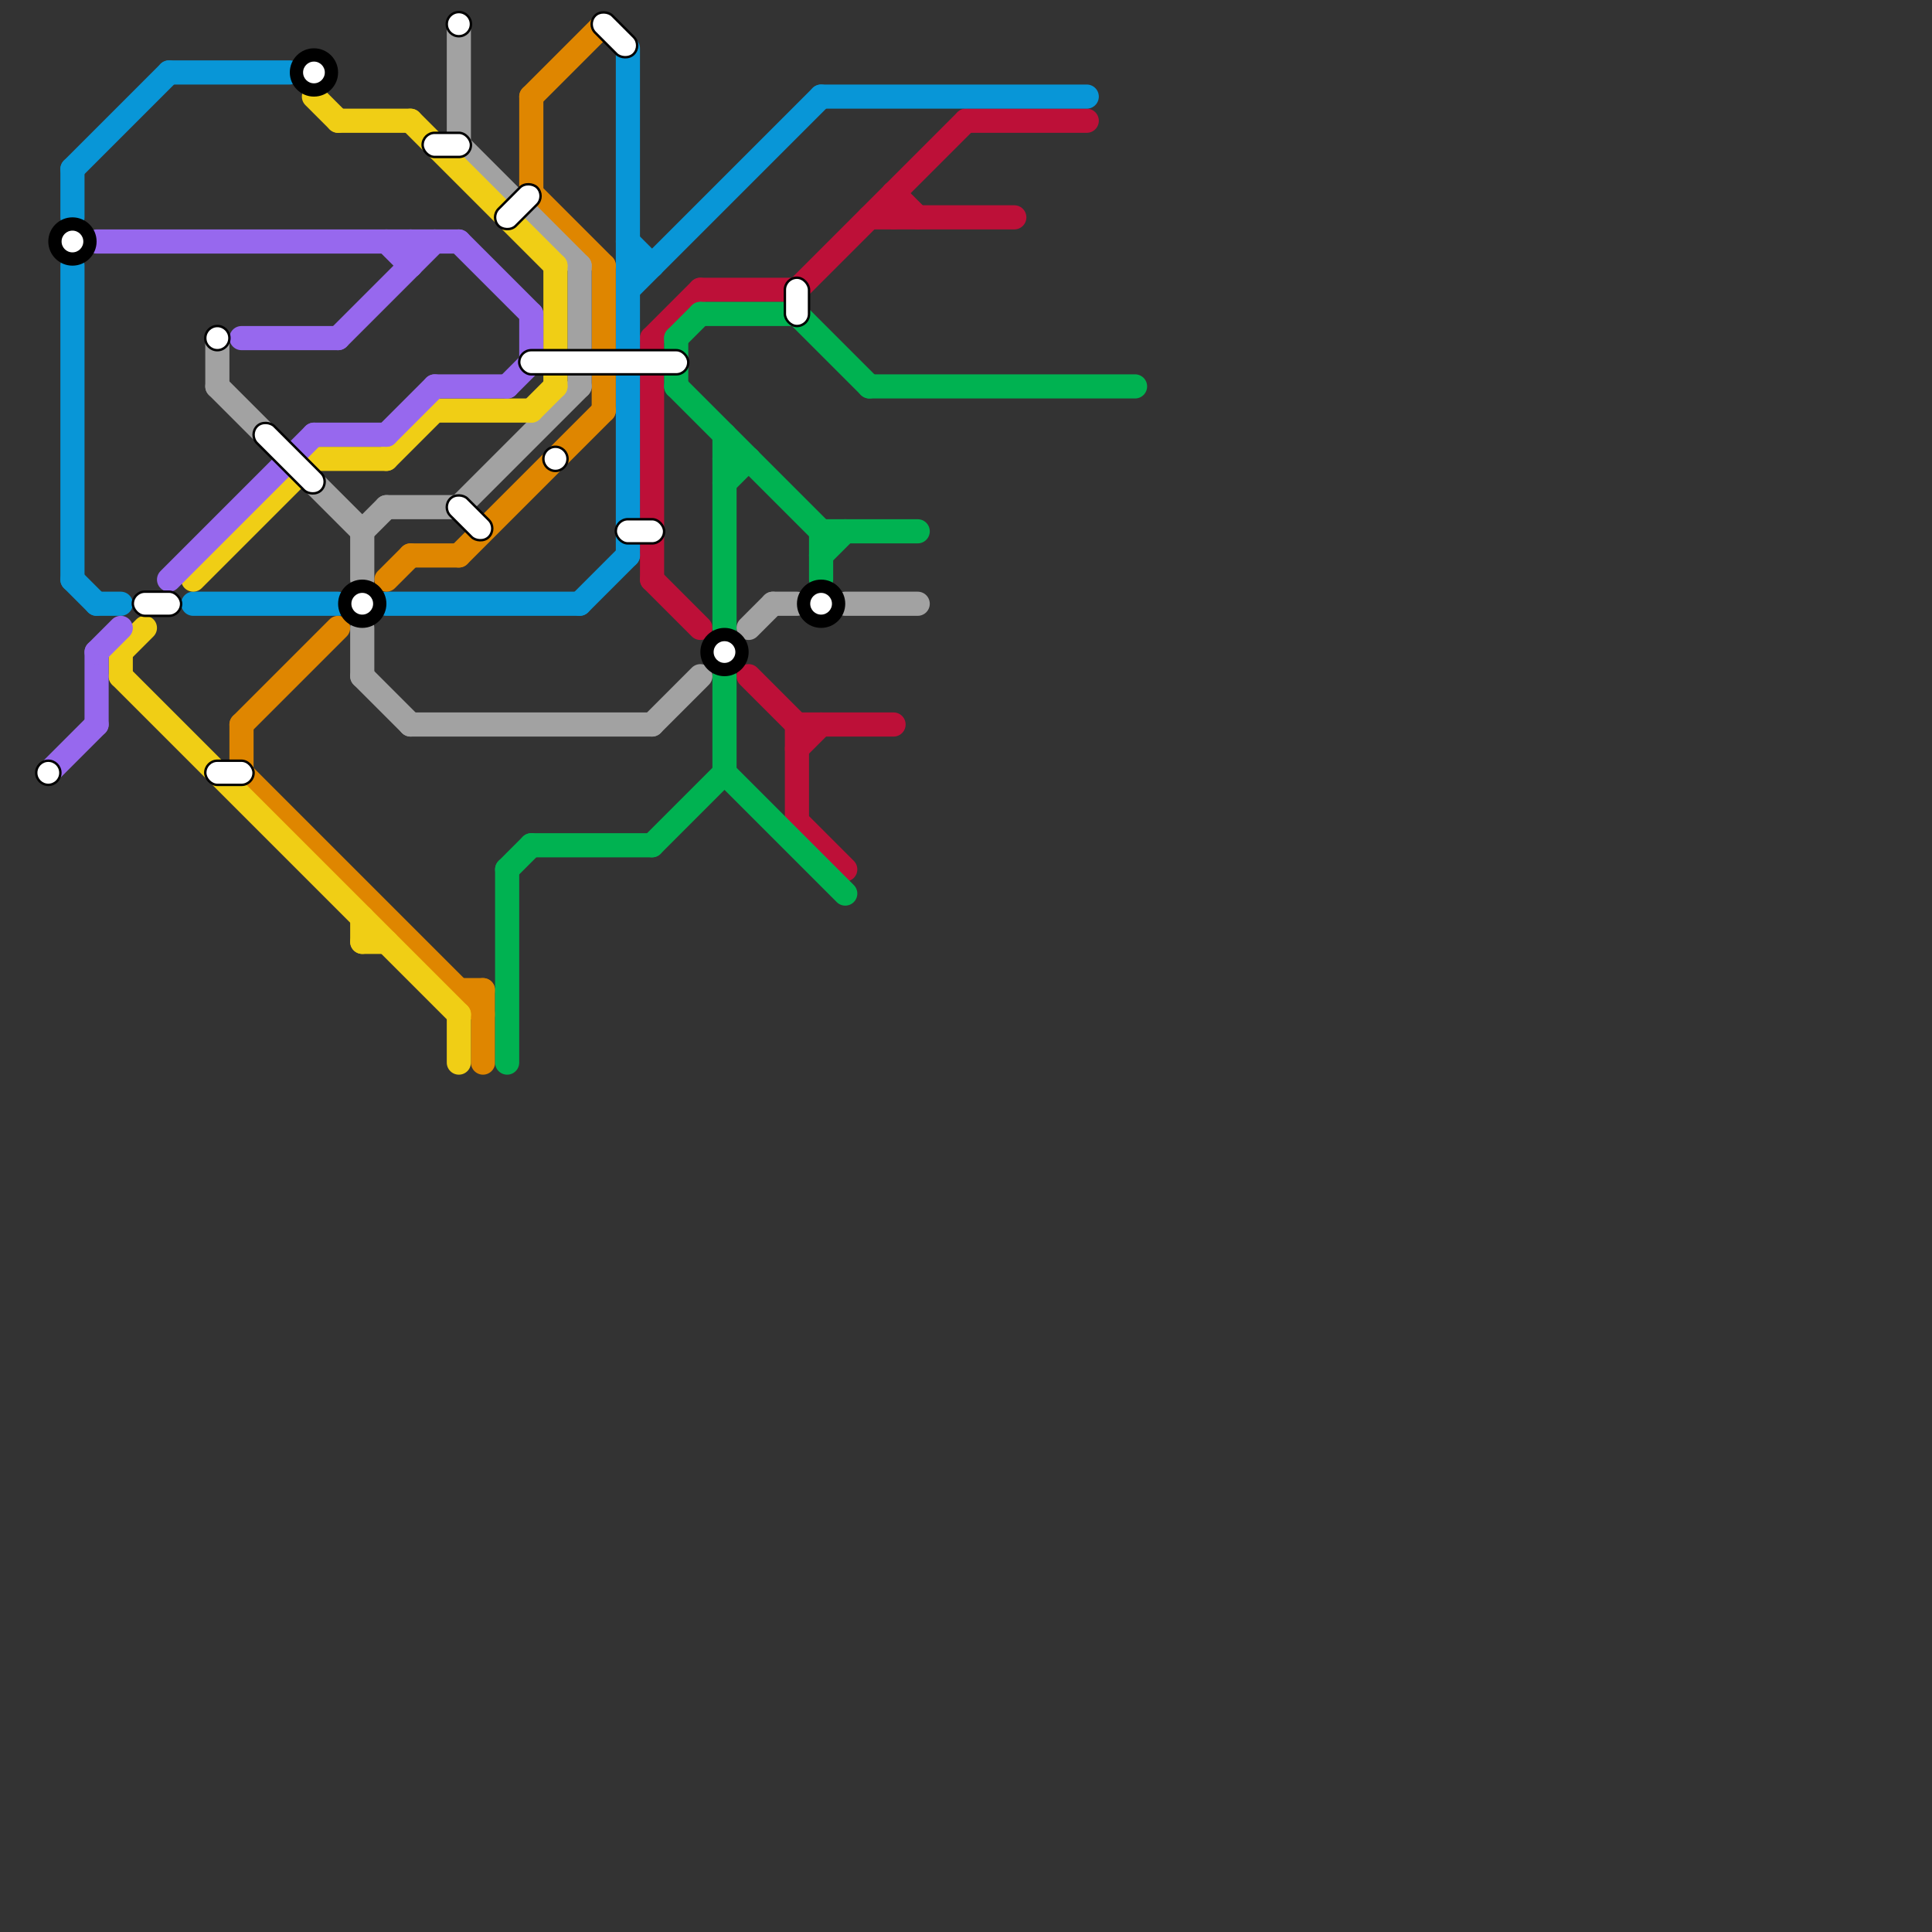 
<svg version="1.1" xmlns="http://www.w3.org/2000/svg" viewBox="0 0 80 80">
<rect x="0" y="0" width="80" height="80" fill="#333333" stroke="none"/>
<style>text { font: 1px Helvetica; font-weight: 600; white-space: pre; dominant-baseline: central; } line { stroke-width: 1; fill: none; stroke-linecap: round; stroke-linejoin: round; } .c0 { stroke: #bd1038 } .c1 { stroke: #0896d7 } .c2 { stroke: #df8600 } .c3 { stroke: #00b251 } .c4 { stroke: #a2a2a2 } .c5 { stroke: #f0ce15 } .c6 { stroke: #9768ee } .c7 { stroke: #000000 } .w1 { stroke-width: 1; }</style><defs><g id="ct-xf"><circle r="0.5" fill="#fff" stroke="#000" stroke-width="0.2"/></g><g id="ct"><circle r="0.5" fill="#fff" stroke="#000" stroke-width="0.1"/></g></defs><line class="c0 " x1="33" y1="12" x2="40" y2="5"/><line class="c0 " x1="40" y1="5" x2="45" y2="5"/><line class="c0 " x1="27" y1="24" x2="29" y2="26"/><line class="c0 " x1="37" y1="8" x2="38" y2="9"/><line class="c0 " x1="27" y1="14" x2="29" y2="12"/><line class="c0 " x1="33" y1="30" x2="33" y2="34"/><line class="c0 " x1="29" y1="12" x2="33" y2="12"/><line class="c0 " x1="33" y1="30" x2="37" y2="30"/><line class="c0 " x1="37" y1="8" x2="37" y2="9"/><line class="c0 " x1="31" y1="28" x2="33" y2="30"/><line class="c0 " x1="27" y1="14" x2="27" y2="24"/><line class="c0 " x1="33" y1="31" x2="34" y2="30"/><line class="c0 " x1="36" y1="9" x2="42" y2="9"/><line class="c0 " x1="33" y1="34" x2="35" y2="36"/><line class="c1 " x1="26" y1="12" x2="34" y2="4"/><line class="c1 " x1="34" y1="4" x2="45" y2="4"/><line class="c1 " x1="3" y1="11" x2="3" y2="24"/><line class="c1 " x1="26" y1="11" x2="27" y2="11"/><line class="c1 " x1="24" y1="25" x2="26" y2="23"/><line class="c1 " x1="7" y1="3" x2="12" y2="3"/><line class="c1 " x1="3" y1="24" x2="4" y2="25"/><line class="c1 " x1="8" y1="25" x2="14" y2="25"/><line class="c1 " x1="16" y1="25" x2="24" y2="25"/><line class="c1 " x1="4" y1="25" x2="5" y2="25"/><line class="c1 " x1="26" y1="10" x2="27" y2="11"/><line class="c1 " x1="26" y1="2" x2="26" y2="23"/><line class="c1 " x1="3" y1="7" x2="3" y2="9"/><line class="c1 " x1="3" y1="7" x2="7" y2="3"/><line class="c2 " x1="22" y1="4" x2="25" y2="1"/><line class="c2 " x1="10" y1="32" x2="20" y2="42"/><line class="c2 " x1="17" y1="23" x2="19" y2="23"/><line class="c2 " x1="10" y1="30" x2="10" y2="32"/><line class="c2 " x1="19" y1="41" x2="20" y2="41"/><line class="c2 " x1="10" y1="30" x2="14" y2="26"/><line class="c2 " x1="22" y1="8" x2="25" y2="11"/><line class="c2 " x1="19" y1="23" x2="25" y2="17"/><line class="c2 " x1="25" y1="11" x2="25" y2="17"/><line class="c2 " x1="20" y1="41" x2="20" y2="44"/><line class="c2 " x1="22" y1="4" x2="22" y2="8"/><line class="c2 " x1="16" y1="24" x2="17" y2="23"/><line class="c3 " x1="34" y1="22" x2="34" y2="24"/><line class="c3 " x1="36" y1="16" x2="47" y2="16"/><line class="c3 " x1="30" y1="18" x2="30" y2="26"/><line class="c3 " x1="22" y1="35" x2="27" y2="35"/><line class="c3 " x1="21" y1="36" x2="21" y2="44"/><line class="c3 " x1="21" y1="36" x2="22" y2="35"/><line class="c3 " x1="27" y1="35" x2="30" y2="32"/><line class="c3 " x1="30" y1="28" x2="30" y2="32"/><line class="c3 " x1="30" y1="32" x2="35" y2="37"/><line class="c3 " x1="28" y1="14" x2="28" y2="16"/><line class="c3 " x1="33" y1="13" x2="36" y2="16"/><line class="c3 " x1="30" y1="19" x2="31" y2="19"/><line class="c3 " x1="30" y1="20" x2="31" y2="19"/><line class="c3 " x1="34" y1="22" x2="38" y2="22"/><line class="c3 " x1="29" y1="13" x2="33" y2="13"/><line class="c3 " x1="28" y1="16" x2="34" y2="22"/><line class="c3 " x1="28" y1="14" x2="29" y2="13"/><line class="c3 " x1="34" y1="23" x2="35" y2="22"/><line class="c4 " x1="24" y1="11" x2="24" y2="16"/><line class="c4 " x1="19" y1="6" x2="24" y2="11"/><line class="c4 " x1="15" y1="28" x2="17" y2="30"/><line class="c4 " x1="15" y1="22" x2="16" y2="21"/><line class="c4 " x1="19" y1="1" x2="19" y2="6"/><line class="c4 " x1="9" y1="16" x2="11" y2="18"/><line class="c4 " x1="15" y1="26" x2="15" y2="28"/><line class="c4 " x1="13" y1="20" x2="15" y2="22"/><line class="c4 " x1="31" y1="26" x2="32" y2="25"/><line class="c4 " x1="35" y1="25" x2="38" y2="25"/><line class="c4 " x1="17" y1="30" x2="27" y2="30"/><line class="c4 " x1="19" y1="21" x2="24" y2="16"/><line class="c4 " x1="16" y1="21" x2="19" y2="21"/><line class="c4 " x1="9" y1="14" x2="9" y2="16"/><line class="c4 " x1="27" y1="30" x2="29" y2="28"/><line class="c4 " x1="15" y1="22" x2="15" y2="24"/><line class="c4 " x1="32" y1="25" x2="33" y2="25"/><line class="c5 " x1="13" y1="4" x2="14" y2="5"/><line class="c5 " x1="14" y1="5" x2="17" y2="5"/><line class="c5 " x1="15" y1="39" x2="16" y2="39"/><line class="c5 " x1="8" y1="24" x2="13" y2="19"/><line class="c5 " x1="16" y1="19" x2="18" y2="17"/><line class="c5 " x1="5" y1="27" x2="6" y2="26"/><line class="c5 " x1="15" y1="38" x2="15" y2="39"/><line class="c5 " x1="19" y1="42" x2="19" y2="44"/><line class="c5 " x1="13" y1="19" x2="16" y2="19"/><line class="c5 " x1="5" y1="27" x2="5" y2="28"/><line class="c5 " x1="22" y1="17" x2="23" y2="16"/><line class="c5 " x1="23" y1="11" x2="23" y2="16"/><line class="c5 " x1="5" y1="28" x2="19" y2="42"/><line class="c5 " x1="17" y1="5" x2="23" y2="11"/><line class="c5 " x1="18" y1="17" x2="22" y2="17"/><line class="c6 " x1="21" y1="16" x2="22" y2="15"/><line class="c6 " x1="18" y1="16" x2="21" y2="16"/><line class="c6 " x1="10" y1="14" x2="14" y2="14"/><line class="c6 " x1="2" y1="32" x2="4" y2="30"/><line class="c6 " x1="16" y1="18" x2="18" y2="16"/><line class="c6 " x1="4" y1="10" x2="19" y2="10"/><line class="c6 " x1="14" y1="14" x2="18" y2="10"/><line class="c6 " x1="13" y1="18" x2="16" y2="18"/><line class="c6 " x1="4" y1="27" x2="4" y2="30"/><line class="c6 " x1="22" y1="13" x2="22" y2="15"/><line class="c6 " x1="16" y1="10" x2="17" y2="11"/><line class="c6 " x1="19" y1="10" x2="22" y2="13"/><line class="c6 " x1="4" y1="27" x2="5" y2="26"/><line class="c6 " x1="7" y1="24" x2="13" y2="18"/><line class="c6 " x1="17" y1="10" x2="17" y2="11"/><line class="c7 " x1="6" y1="25" x2="7" y2="25"/><circle cx="30" cy="27" r="1" fill="#000000" /><circle cx="3" cy="10" r="1" fill="#000000" /><circle cx="34" cy="25" r="1" fill="#000000" /><circle cx="13" cy="3" r="1" fill="#000000" /><circle cx="15" cy="25" r="1" fill="#000000" />

<use x="2" y="32" href="#ct"/><use x="3" y="10" href="#ct"/><rect x="5.5" y="24.5" width="2" height="1" fill="#fff" stroke="#000" stroke-width="0.1" rx="0.5"/><use x="9" y="14" href="#ct"/><rect x="8.5" y="31.5" width="2" height="1" fill="#fff" stroke="#000" stroke-width="0.1" rx="0.5"/><rect x="10.5" y="17.5" width="1" height="3.75" fill="#fff" stroke="#000" stroke-width="0.1" rx="0.5" transform="rotate(-45 11 18)"/><use x="13" y="3" href="#ct"/><use x="15" y="25" href="#ct"/><rect x="17.5" y="5.5" width="2" height="1" fill="#fff" stroke="#000" stroke-width="0.1" rx="0.5"/><use x="19" y="1" href="#ct"/><rect x="18.5" y="20.5" width="1" height="2.25" fill="#fff" stroke="#000" stroke-width="0.1" rx="0.5" transform="rotate(-45 19 21)"/><rect x="20.5" y="8.5" width="2.25" height="1" fill="#fff" stroke="#000" stroke-width="0.1" rx="0.5" transform="rotate(-45 21 9)"/><rect x="21.5" y="14.5" width="7" height="1" fill="#fff" stroke="#000" stroke-width="0.1" rx="0.5"/><use x="23" y="19" href="#ct"/><rect x="24.5" y="0.5" width="1" height="2.25" fill="#fff" stroke="#000" stroke-width="0.1" rx="0.5" transform="rotate(-45 25 1)"/><rect x="25.5" y="21.5" width="2" height="1" fill="#fff" stroke="#000" stroke-width="0.1" rx="0.5"/><use x="30" y="27" href="#ct"/><rect x="32.5" y="11.5" width="1" height="2" fill="#fff" stroke="#000" stroke-width="0.1" rx="0.5"/><use x="34" y="25" href="#ct"/>
</svg>

